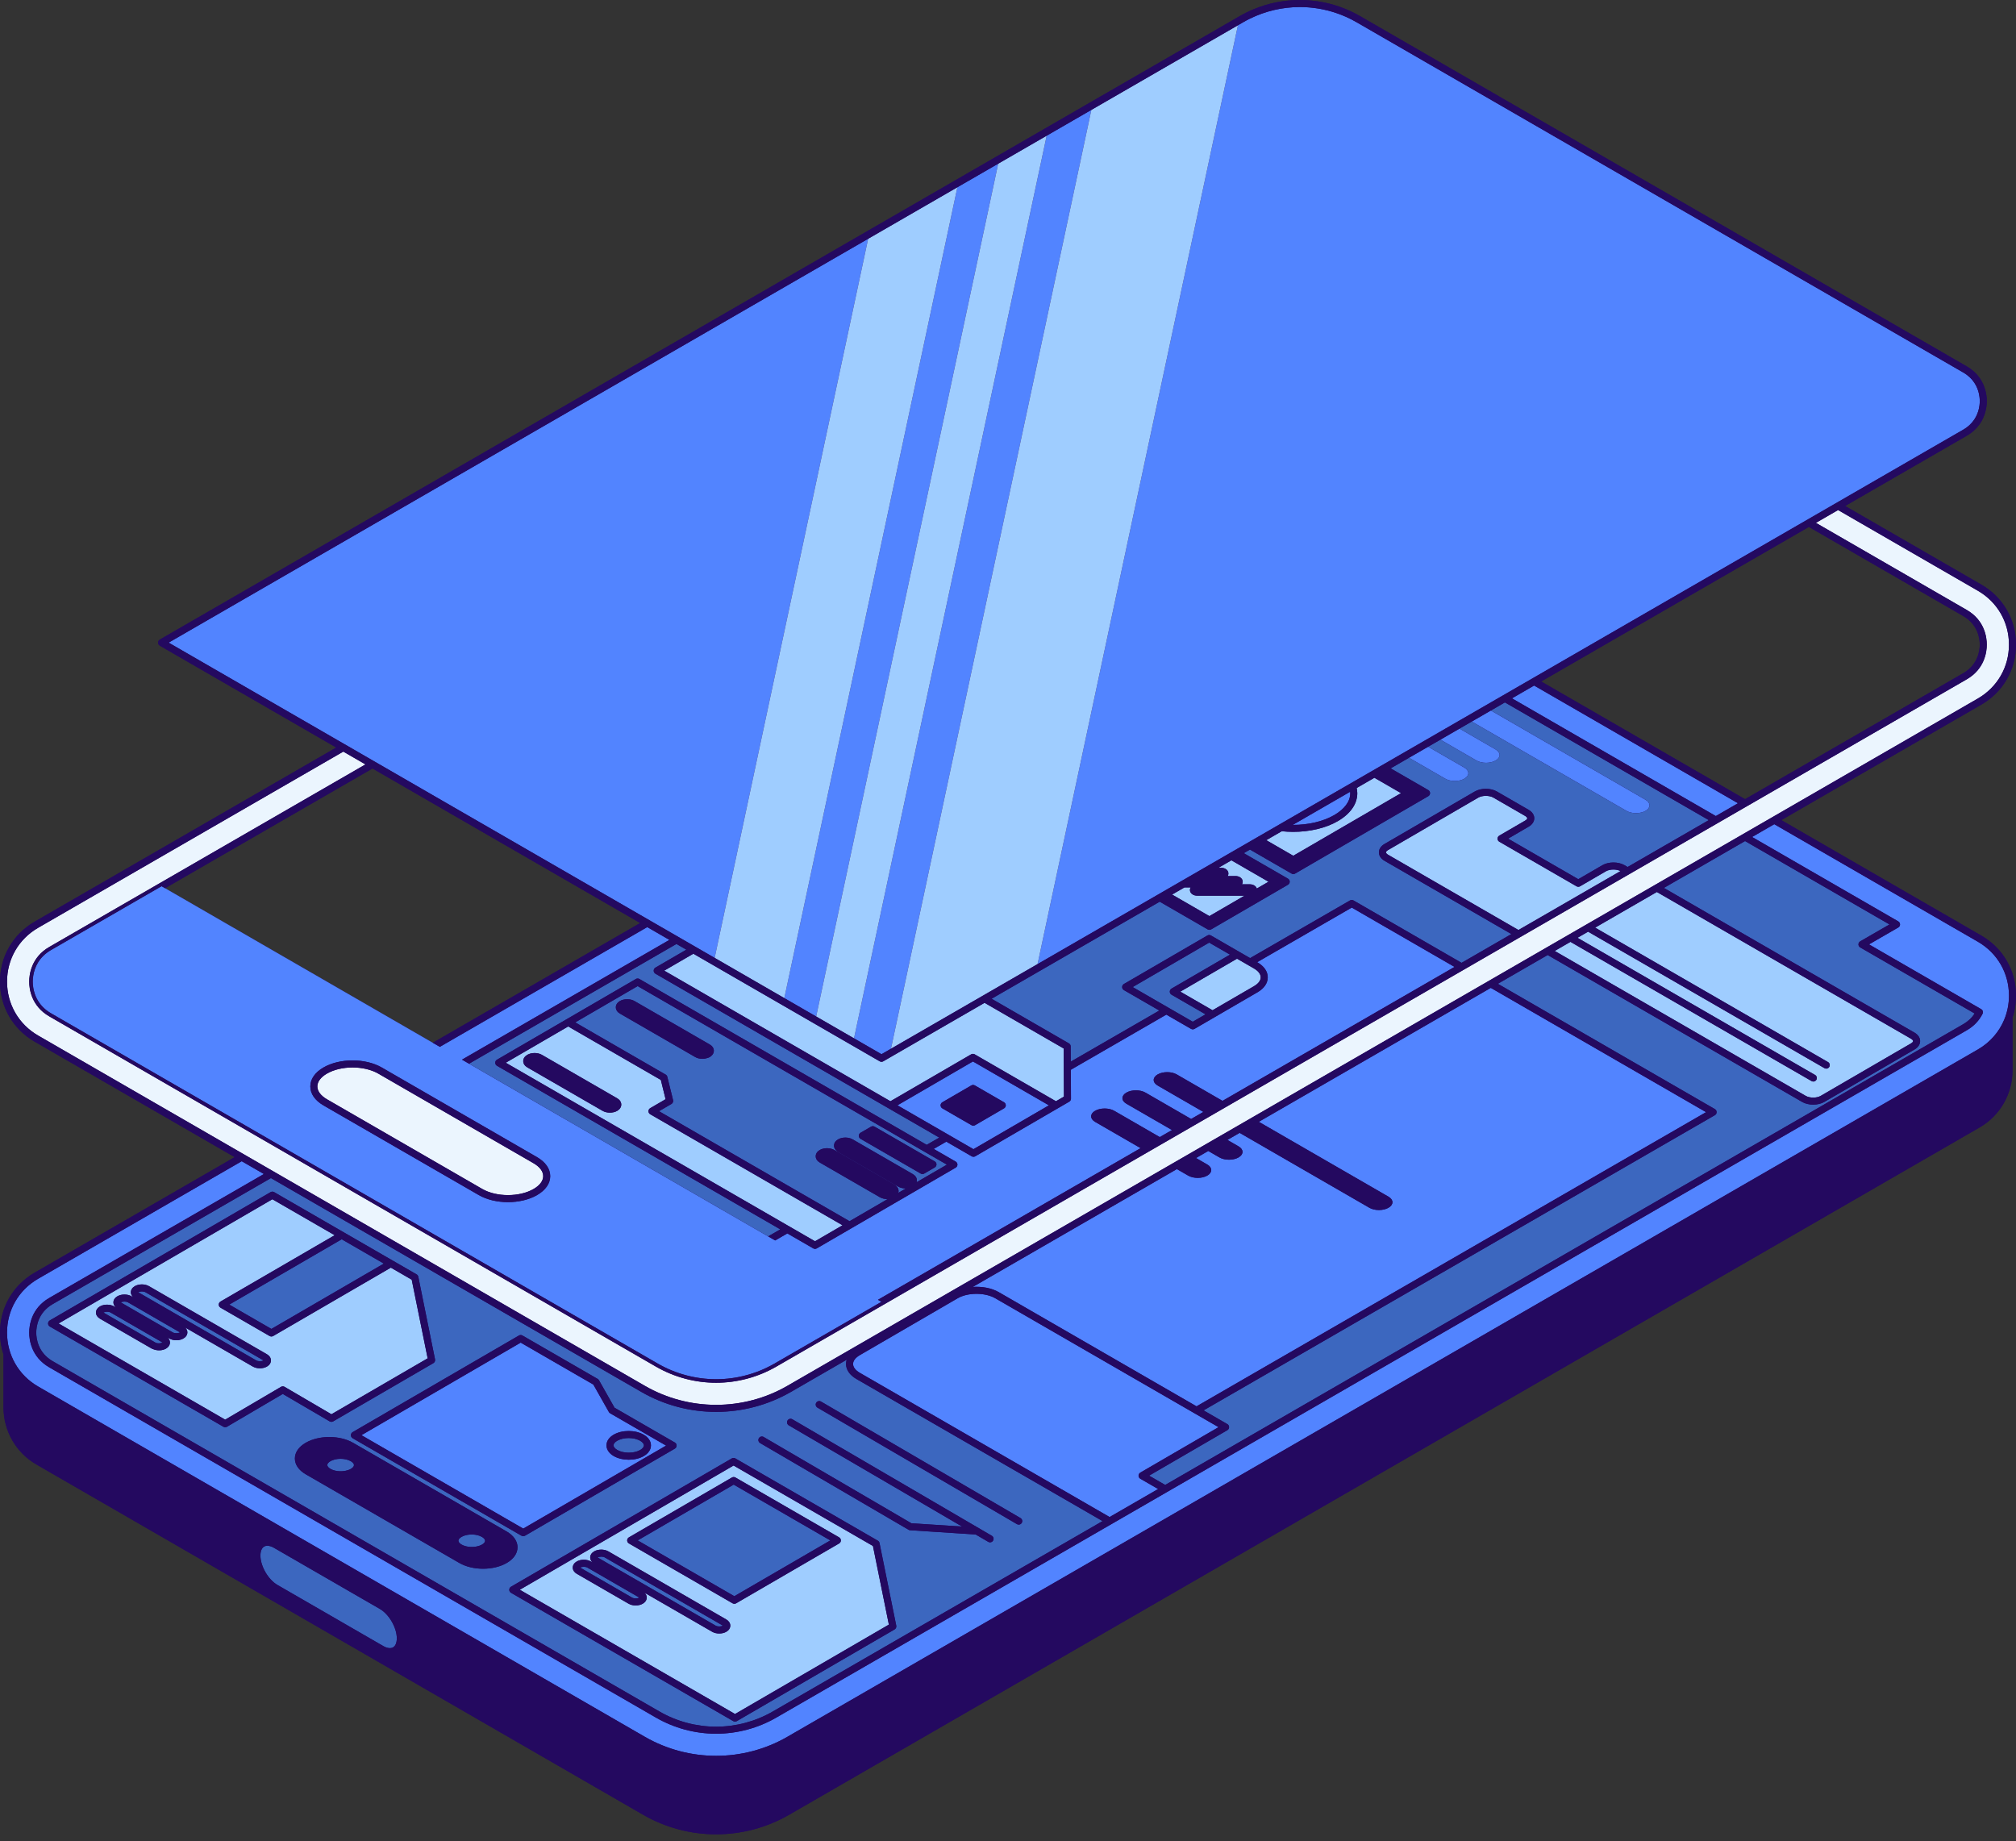 <?xml version="1.0" encoding="UTF-8"?>
<!DOCTYPE svg PUBLIC '-//W3C//DTD SVG 1.0//EN'
          'http://www.w3.org/TR/2001/REC-SVG-20010904/DTD/svg10.dtd'>
<svg height="456.6" preserveAspectRatio="xMidYMid meet" version="1.0" viewBox="0.0 0.0 500.0 456.6" width="500.0" xmlns="http://www.w3.org/2000/svg" xmlns:xlink="http://www.w3.org/1999/xlink" zoomAndPan="magnify"
><rect x="0.0" y="0.0" width="500.0" height="456.6" fill="#333333" stroke="none"/><g id="change1_1"
  ><path d="M491.414,232.053l-49.623-28.649l49.623-28.65c5.376-3.107,8.586-8.667,8.586-14.873 c0.002-6.209-3.208-11.77-8.586-14.877l-33.796-19.511l30.172-17.42c2.801-1.617,4.04-3.898,4.576-5.802 c0.321-1.142,0.389-2.149,0.389-2.795c0-0.646-0.068-1.654-0.389-2.797c-0.536-1.905-1.775-4.187-4.576-5.804L337.318,4 c-1.133-0.654-2.306-1.231-3.509-1.729C330.199,0.778,326.314,0,322.391,0h0h0c-3.923,0-7.808,0.778-11.418,2.271 c-1.203,0.498-2.376,1.075-3.509,1.729L39.64,158.63c-0.27,0.156-0.436,0.444-0.436,0.755c0,0.311,0.166,0.599,0.436,0.755 l43.759,25.264l-74.81,43.191C3.211,231.699,0,237.259,0,243.469c0,6.209,3.21,11.77,8.589,14.876l49.622,28.649L8.589,315.643 C3.211,318.747,0,324.307,0,330.517c0,1.896,0.303,3.73,0.872,5.454v13.121c0,5.825,3.108,11.207,8.153,14.121l150.469,86.873 c11.209,6.472,25.02,6.472,36.232,0l295.252-170.464c5.043-2.911,8.15-8.293,8.15-14.118v-13.121 c0.336-1.018,0.582-2.075,0.724-3.16c0.098-0.752,0.148-1.518,0.148-2.293c0,0,0,0,0,0c0-0.049-0.004-0.097-0.005-0.145 C499.947,240.633,496.75,235.134,491.414,232.053z M486.918,152.79c3.695,2.133,4.094,5.669,4.094,7.09 c0,1.42-0.399,4.954-4.094,7.087L432.8,198.213l-16.622-9.597l-33.946-19.599l66.397-38.334L486.918,152.79z M107.344,258.627 l-66.397-38.334l51.441-29.7l66.397,38.334L107.344,258.627z" fill="#240960"
  /></g
  ><g id="change2_1"
  ><path d="M9.461,230.106l75.682-43.695l5.501,3.176l-78.434,45.284c-4.479,2.587-4.963,6.874-4.963,8.598 c0,1.723,0.484,6.012,4.963,8.6l150.472,86.873c4.534,2.618,9.696,4.002,14.927,4.002c5.233,0,10.395-1.384,14.93-4.002 L487.79,168.478c4.482-2.588,4.966-6.875,4.966-8.598c0-1.724-0.484-6.013-4.966-8.6l-37.418-21.604l5.502-3.177l34.668,20.015 c4.832,2.791,7.716,7.788,7.714,13.366c0,5.576-2.884,10.572-7.714,13.363L195.29,343.707c-10.907,6.296-24.456,6.295-35.36,0 L9.461,256.835c-4.832-2.791-7.717-7.788-7.717-13.366C1.744,237.89,4.629,232.894,9.461,230.106z M78.709,269.453 c0.001,1.171,0.857,2.309,2.409,3.205l38.485,22.221c3.526,2.038,9.247,2.038,12.753,0.001c1.527-0.888,2.367-2.016,2.366-3.177 c-0.001-1.172-0.856-2.311-2.408-3.208l-38.487-22.218c-1.764-1.019-4.077-1.528-6.385-1.528c-2.308,0-4.613,0.509-6.364,1.527 C79.548,267.164,78.707,268.292,78.709,269.453z" fill="#EBF5FE"
  /></g
  ><g id="change3_1"
  ><path d="M282.895,284.761l-11.28-6.512c-1.316-0.76-1.323-1.991-0.016-2.751c1.308-0.76,3.433-0.76,4.749,0 l11.295,6.522l3.033-1.751l-11.305-6.527c-1.316-0.76-1.317-1.994-0.016-2.751c1.308-0.76,3.432-0.76,4.748,0l11.321,6.536 l3.034-1.751l-11.331-6.542c-1.316-0.76-1.317-1.994-0.016-2.751c1.308-0.76,3.432-0.76,4.749,0l11.346,6.551l57.543-33.222 l-25.493-14.719l-23.462,13.546l0.068,0.039c1.649,0.952,2.557,2.27,2.559,3.714c0.002,1.437-0.896,2.751-2.528,3.699l-10.725,6.232 l-4.905,2.85c-0.135,0.079-0.287,0.118-0.438,0.118c-0.15,0-0.301-0.039-0.436-0.117l-6.119-3.533l-23.691,13.678l0.038,7.156 c0.002,0.312-0.164,0.602-0.434,0.759l-2.852,1.657l-20.459,11.89c-0.001,0-0.002,0.001-0.003,0.001 c-0.051,0.029-0.107,0.049-0.163,0.068c-0.017,0.005-0.032,0.015-0.049,0.02c-0.054,0.014-0.11,0.018-0.167,0.022 c-0.019,0.001-0.037,0.007-0.056,0.007c0,0,0,0,0,0s0,0,0,0c-0.074,0-0.149-0.01-0.223-0.029s-0.145-0.049-0.212-0.088l-6.297-3.636 l-3.123,1.803l5.441,3.141c0.27,0.156,0.435,0.443,0.436,0.754c0,0.311-0.165,0.599-0.434,0.755l-25.883,15.042l-8.565,4.977 c-0.135,0.079-0.287,0.118-0.438,0.118c-0.15,0-0.301-0.039-0.436-0.117l-6.426-3.71l-3.017,1.742l-1.744-1.007l-74.182-42.828 l-1.744-1.007l51.441-29.7l-5.501-3.176l-51.441,29.699l-1.744-1.007l-66.397-38.334l-0.871-0.503l-27.43,15.836 c-3.064,1.769-4.079,4.412-4.394,6.286c-0.105,0.625-0.133,1.164-0.133,1.557s0.027,0.932,0.133,1.557 c0.079,0.469,0.201,0.985,0.389,1.524c0.125,0.359,0.278,0.729,0.467,1.1c0.661,1.301,1.751,2.631,3.538,3.664l150.472,86.873 c4.401,2.541,9.412,3.885,14.491,3.885c1.27,0,2.536-0.084,3.79-0.25c0.626-0.083,1.25-0.186,1.869-0.309 c3.096-0.617,6.085-1.738,8.835-3.326l26.522-15.312l-0.872-0.503L282.895,284.761z M80.2,264.768 c4.052-2.357,10.421-2.357,14.498-0.001l38.487,22.218c2.113,1.22,3.278,2.895,3.28,4.715c0.002,1.81-1.146,3.474-3.234,4.687 c-2.028,1.178-4.634,1.767-7.243,1.767c-2.609,0-5.22-0.589-7.257-1.766l-38.485-22.221c-2.113-1.22-3.278-2.894-3.281-4.713 C76.963,267.646,78.111,265.982,80.2,264.768z M241.257,319.182l50.629-29.231l2.796,1.614c1.316,0.76,3.44,0.76,4.748,0 c1.308-0.76,1.301-1.99-0.015-2.75l-2.78-1.605l3.033-1.751l2.77,1.599c1.317,0.76,3.447,0.757,4.749,0 c1.308-0.76,1.301-1.99-0.016-2.75l-2.755-1.59l3.034-1.751l32.174,18.575c1.316,0.76,3.446,0.757,4.748,0 c1.308-0.76,1.301-1.99-0.015-2.75l-32.158-18.566l57.543-33.222l53.392,30.827l-126.375,72.963l-49.044-28.316 C245.918,319.44,243.542,319.022,241.257,319.182z M129.773,379.12l35.428-20.589l-13.867-8.006 c-0.135-0.078-0.246-0.19-0.323-0.326l-3.851-6.806l-18.018-10.403l-39.504,22.957L129.773,379.12z M152.205,355.821 c2.078-1.207,5.343-1.208,7.432-0.001c1.164,0.672,1.806,1.617,1.807,2.663c0.001,1.039-0.631,1.979-1.78,2.647 c-1.041,0.604-2.378,0.906-3.717,0.906c-1.338,0-2.677-0.302-3.723-0.905c-1.162-0.671-1.802-1.615-1.804-2.66 C150.419,357.431,151.053,356.49,152.205,355.821z M287.238,369.302l-12.038,6.95l-61.933-35.757 c-1.09-0.63-1.691-1.413-1.692-2.207c-0.001-0.786,0.589-1.562,1.661-2.186l24.288-14.115c1.26-0.732,2.956-1.098,4.655-1.098 c1.698,0,3.397,0.366,4.663,1.097l55.381,31.974l-19.409,11.279c-0.269,0.156-0.435,0.444-0.434,0.755 c0,0.311,0.166,0.598,0.436,0.754L287.238,369.302z M241.303,263.256l-18.721,10.879l18.852,10.884l18.721-10.879L241.303,263.256z M249.452,274.137c0,0.311-0.165,0.599-0.434,0.755l-7.188,4.177c-0.135,0.079-0.287,0.118-0.438,0.118 c-0.15,0-0.301-0.039-0.436-0.117l-7.235-4.177c-0.27-0.156-0.435-0.443-0.436-0.754c0-0.311,0.165-0.599,0.434-0.755l7.188-4.177 c0.27-0.157,0.603-0.158,0.874-0.001l7.235,4.177C249.286,273.539,249.452,273.826,249.452,274.137z M320.614,204.592l14.239-8.221 c0.01,0.121,0.032,0.242,0.033,0.364c0.003,2.004-1.401,3.924-3.952,5.407C328.096,203.791,324.354,204.606,320.614,204.592z M317.258,218.686l-0.034,0.019c0-0.008,0-0.016,0-0.023c0-0.005,0-0.01,0-0.015L317.258,218.686z M1.744,330.517 c0-5.579,2.885-10.575,7.717-13.363l50.494-29.153l5.501,3.176l-53.247,30.742c-4.479,2.586-4.963,6.874-4.963,8.598 s0.484,6.012,4.963,8.6l150.472,86.873c4.535,2.618,9.697,4.002,14.927,4.002c5.232,0,10.394-1.384,14.93-4.002L487.79,255.526 c1.747-1.007,3.065-2.385,3.917-4.096c0.205-0.413,0.055-0.913-0.344-1.144l-27.823-16.061l7.264-4.193 c0.27-0.156,0.436-0.444,0.436-0.755c0-0.311-0.166-0.599-0.436-0.755l-36.259-20.934l5.502-3.176l50.495,29.152 c4.832,2.791,7.716,7.787,7.714,13.365c0,2.091-0.406,4.101-1.167,5.943c-1.269,3.07-3.528,5.676-6.547,7.42L195.29,430.755 c-10.907,6.295-24.456,6.296-35.36,0L9.461,343.882C4.629,341.092,1.744,336.096,1.744,330.517z M425.554,202.396L374.986,173.2 l5.501-3.176l50.569,29.195L425.554,202.396z M403.385,201.106l-38.366-22.151l4.748-2.741l38.35,22.141 c1.317,0.76,1.324,1.991,0.016,2.751C406.831,201.862,404.701,201.866,403.385,201.106z M358.443,193.13l-8.988-5.189l4.749-2.742 l8.973,5.18c1.316,0.76,1.323,1.991,0.015,2.751C361.884,193.89,359.76,193.89,358.443,193.13z M366.2,188.623l-8.963-5.175 l4.748-2.742l8.947,5.166c1.317,0.76,1.323,1.99,0.016,2.75C369.646,189.379,367.516,189.383,366.2,188.623z M237.451,46.436 l10.115-5.84l-45.143,211.512l-7.895-4.558L237.451,46.436z M41.819,159.385L215.313,59.217l-38.068,178.355L41.819,159.385z M307.029,6.264l1.306-0.754c0.534-0.308,1.077-0.598,1.628-0.869c3.858-1.9,8.118-2.897,12.428-2.897 c3.079,0,6.132,0.509,9.031,1.492c1.74,0.59,3.424,1.35,5.025,2.275l150.471,86.875c2.54,1.466,3.522,3.596,3.888,5.245 c0.067,0.3,0.113,0.584,0.144,0.845c0.047,0.392,0.061,0.733,0.061,0.999c0,0.266-0.014,0.607-0.061,0.999 c-0.031,0.261-0.077,0.545-0.144,0.845c-0.366,1.649-1.348,3.777-3.888,5.244l-229.584,132.55L307.029,6.264z M259.593,33.652 l11.079-6.397l-49.698,232.851l-2.35,1.357l-6.813-3.934L259.593,33.652z" fill="#5284FF"
  /></g
  ><g id="change4_1"
  ><path d="M82.199,350.762l23.867-13.871l-3.952-19.504l-5.177-2.99l-29.185,16.96 c-0.104,0.061-0.218,0.09-0.334,0.105c-0.035,0.004-0.069,0.014-0.103,0.014c0,0,0,0-0.001,0c-0.033,0-0.064-0.009-0.097-0.013 c-0.117-0.013-0.234-0.043-0.339-0.104l-12.191-7.038c-0.27-0.156-0.435-0.443-0.436-0.754c0-0.311,0.165-0.599,0.434-0.755 l28.32-16.458l-15.453-8.922l-53.022,30.813l41.317,23.854l13.847-8.139c0.272-0.16,0.611-0.16,0.882-0.001L82.199,350.762z M66.22,338.926c-0.501,0.291-1.13,0.437-1.76,0.437c-0.629,0-1.258-0.145-1.761-0.435l-16.804-9.702 c0.001,0.001,0.002,0.002,0.003,0.003c0.01,0.009,0.017,0.019,0.026,0.029c0.099,0.094,0.183,0.195,0.256,0.3 c0.025,0.035,0.045,0.072,0.066,0.108c0.051,0.088,0.093,0.178,0.127,0.271c0.014,0.038,0.029,0.075,0.04,0.114 c0.036,0.13,0.06,0.262,0.06,0.399c0.001,0.604-0.355,1.158-0.978,1.519c-1,0.583-2.515,0.583-3.521,0.001l-0.401-0.231 c0.001,0.001,0.002,0.003,0.004,0.004c0.006,0.005,0.009,0.011,0.015,0.016c0.103,0.097,0.19,0.202,0.265,0.312 c0.024,0.035,0.044,0.071,0.065,0.107c0.052,0.088,0.094,0.178,0.128,0.272c0.014,0.037,0.029,0.074,0.039,0.113 c0.036,0.13,0.06,0.263,0.06,0.4c0.001,0.604-0.356,1.158-0.978,1.519c-0.906,0.527-2.214,0.552-3.204,0.125 c-0.104-0.045-0.221-0.069-0.317-0.124l-12.856-7.423c-0.628-0.362-0.988-0.917-0.989-1.523c-0.001-0.604,0.356-1.158,0.978-1.519 c1-0.581,2.514-0.582,3.52-0.001l0.401,0.231c-0.001-0.001-0.001-0.002-0.002-0.003c-0.007-0.007-0.012-0.014-0.019-0.021 c-0.101-0.096-0.186-0.199-0.261-0.307c-0.025-0.036-0.045-0.073-0.066-0.109c-0.051-0.087-0.093-0.176-0.126-0.269 c-0.014-0.038-0.029-0.076-0.04-0.115c-0.036-0.13-0.06-0.262-0.06-0.399c0-0.604,0.355-1.158,0.977-1.519 c1.002-0.581,2.516-0.581,3.521-0.001l0.401,0.231c-0.001-0.001-0.002-0.002-0.003-0.003c-0.007-0.006-0.011-0.013-0.018-0.019 c-0.102-0.096-0.188-0.2-0.263-0.309c-0.024-0.035-0.044-0.071-0.065-0.108c-0.051-0.087-0.093-0.177-0.127-0.27 c-0.014-0.038-0.029-0.076-0.04-0.115c-0.036-0.13-0.06-0.262-0.06-0.398c-0.001-0.604,0.355-1.158,0.977-1.52 c1.002-0.582,2.516-0.581,3.521-0.001l29.259,16.893c0.627,0.362,0.988,0.917,0.989,1.522 C67.198,338.01,66.842,338.564,66.22,338.926z M216.502,383.429l-34.563-19.955l-53.023,30.814l53.382,30.819l38.156-22.173 L216.502,383.429z M180.147,404.702c-0.501,0.291-1.13,0.437-1.76,0.437c-0.629,0-1.258-0.145-1.761-0.435l-16.804-9.702 c0.371,0.338,0.577,0.767,0.577,1.224c0.001,0.603-0.356,1.157-0.979,1.519c-1,0.582-2.513,0.582-3.52,0.001l-12.856-7.423 c-0.627-0.362-0.987-0.917-0.988-1.523c0-0.604,0.355-1.158,0.977-1.519c1.001-0.581,2.514-0.582,3.521-0.001l0.401,0.232 c-0.37-0.338-0.575-0.766-0.576-1.223c0-0.604,0.355-1.158,0.977-1.52c1.001-0.581,2.515-0.581,3.521-0.001l29.259,16.893 c0.628,0.362,0.988,0.918,0.989,1.523C181.126,403.787,180.77,404.341,180.147,404.702z M208.116,382.802l-25.546,14.845 c-0.135,0.079-0.287,0.118-0.438,0.118c-0.15,0-0.301-0.039-0.436-0.117l-25.713-14.846c-0.27-0.156-0.435-0.443-0.436-0.754 c0-0.311,0.165-0.599,0.434-0.755l25.546-14.845c0.27-0.157,0.603-0.158,0.874-0.001l25.713,14.846 c0.27,0.156,0.435,0.443,0.436,0.754C208.55,382.359,208.385,382.646,208.116,382.802z M385.591,235.851l3.906-2.255l59.8,34.526 c0.137,0.079,0.287,0.117,0.435,0.117c0.302,0,0.595-0.156,0.756-0.436c0.241-0.417,0.098-0.95-0.319-1.191l-58.928-34.022 l2.631-1.519l58.628,33.849c0.137,0.079,0.287,0.117,0.435,0.117c0.302,0,0.595-0.156,0.756-0.436 c0.241-0.417,0.098-0.95-0.319-1.191l-57.756-33.345l15.308-8.838l63.03,36.39c0.319,0.184,0.525,0.414,0.526,0.586 c0,0.134-0.135,0.355-0.513,0.575l-22.394,13.014c-0.992,0.575-2.737,0.576-3.735-0.001L385.591,235.851z M401.922,216.04 L376.6,230.66l-32.334-18.668c-0.319-0.184-0.525-0.414-0.525-0.585c0-0.134,0.134-0.355,0.513-0.575l22.394-13.014 c0.495-0.288,1.178-0.432,1.863-0.432c0.686,0,1.372,0.145,1.872,0.433l7.87,4.543c0.318,0.184,0.525,0.413,0.525,0.584 c0,0.134-0.134,0.355-0.513,0.576l-6.413,3.727c-0.269,0.156-0.435,0.444-0.434,0.755c0,0.311,0.166,0.598,0.436,0.754l19.157,11.06 c0.271,0.156,0.604,0.156,0.874-0.001l6.413-3.727C399.254,215.533,400.911,215.52,401.922,216.04z M311.018,244.583l-10.288,5.978 l-7.995-4.616l14.068-8.175l4.188,2.418c1.087,0.628,1.686,1.411,1.687,2.206C312.68,243.182,312.09,243.96,311.018,244.583z M218.188,263.224c0.135,0.078,0.286,0.117,0.436,0.117c0.151,0,0.301-0.039,0.436-0.117l25.128-14.508l19.621,11.328l0.064,11.936 l-1.979,1.15l-20.156-11.637c-0.27-0.156-0.604-0.156-0.874,0.001l-20.023,11.636l-56.105-32.392l7.229-4.201L218.188,263.224z M161.265,276.353c-0.27-0.156-0.435-0.443-0.436-0.754c0-0.311,0.165-0.599,0.434-0.755l3.816-2.218l-1.18-4.785l-22.974-13.264 l-15.486,8.999l76.698,44.282l6.827-3.967L161.265,276.353z M129.771,263.173c-0.001-0.616,0.365-1.182,1.003-1.553 c1.032-0.599,2.592-0.599,3.628-0.001l18.669,10.778c0.643,0.371,1.012,0.939,1.013,1.558c0.001,0.615-0.362,1.179-0.997,1.549 c-0.517,0.301-1.167,0.451-1.818,0.451c-0.65,0-1.3-0.15-1.819-0.45l-18.668-10.778C130.141,264.356,129.772,263.79,129.771,263.173 z M314.056,208.379l3.839-2.217c0.931,0.097,1.873,0.151,2.815,0.151c4.025,0,8.046-0.888,11.1-2.663 c3.113-1.809,4.824-4.265,4.821-6.917c0-0.439-0.065-0.87-0.158-1.296l4.395-2.538l6.61,3.816l-26.724,15.531L314.056,208.379z M290.693,221.867l3.07-1.773h1.539c-0.12,0.196-0.183,0.417-0.181,0.643c0.003,0.46,0.262,0.872,0.712,1.131 c0.308,0.177,0.696,0.274,1.093,0.274h11.74l-8.719,5.067L290.693,221.867z M302.196,215.226l3.212-1.854l9.206,5.315l-2.907,1.689 c-0.098-0.315-0.325-0.589-0.656-0.781c-0.307-0.176-0.694-0.273-1.09-0.273c-0.002,0-0.003,0-0.005,0h-1.923 c0.12-0.196,0.183-0.415,0.181-0.637c0-0.461-0.258-0.875-0.71-1.137c-0.307-0.177-0.696-0.274-1.095-0.274h-1.922 c0.119-0.196,0.182-0.415,0.181-0.639c-0.001-0.46-0.26-0.873-0.711-1.135c-0.307-0.176-0.695-0.273-1.094-0.273H302.196z M215.313,59.217l22.138-12.781L194.527,247.55l-17.282-9.978L215.313,59.217z M270.672,27.255l36.358-20.991l-49.695,232.849 l-0.681,0.393l-35.679,20.6L270.672,27.255z M247.565,40.596l12.028-6.944l-47.782,223.877l-9.389-5.42L247.565,40.596z" fill="#9FCDFF"
  /></g
  ><g id="change5_1"
  ><path d="M150.005,386.278l29.259,16.893c0.008,0.005,0.016,0.009,0.023,0.014c-0.005,0.003-0.011,0.007-0.017,0.01 c-0.067,0.039-0.156,0.06-0.238,0.087c-0.057,0.019-0.103,0.047-0.165,0.061c-0.049,0.011-0.104,0.009-0.155,0.016 c-0.108,0.015-0.214,0.033-0.326,0.033c-0.145,0-0.289-0.018-0.426-0.044c-0.018-0.003-0.038-0.002-0.055-0.006 c-0.152-0.033-0.292-0.083-0.407-0.149l-14.63-8.447l-14.629-8.447c-0.008-0.005-0.016-0.009-0.023-0.014 c0.005-0.003,0.011-0.007,0.017-0.01C148.693,386.009,149.538,386.008,150.005,386.278z M156.772,396.236 c0.457,0.264,1.319,0.265,1.773,0.001c0.006-0.003,0.012-0.007,0.017-0.01c-0.007-0.005-0.015-0.009-0.023-0.014l-12.857-7.423 c-0.467-0.269-1.311-0.27-1.772-0.001c-0.006,0.003-0.012,0.007-0.017,0.01c0.007,0.005,0.015,0.009,0.023,0.014L156.772,396.236z M27.431,325.527c-0.312-0.18-0.789-0.229-1.211-0.169c-0.129,0.018-0.243,0.05-0.355,0.09c-0.07,0.025-0.148,0.043-0.207,0.077 c-0.006,0.003-0.012,0.007-0.017,0.01c0.007,0.004,0.015,0.009,0.023,0.014l12.857,7.423c0.117,0.067,0.257,0.118,0.408,0.151 c0.363,0.081,0.781,0.053,1.116-0.058c0.086-0.028,0.177-0.051,0.248-0.092c0.006-0.003,0.012-0.007,0.017-0.01 c-0.007-0.004-0.015-0.009-0.023-0.014L27.431,325.527z M87.738,363.119c-0.108-0.248-0.369-0.505-0.744-0.721 c-0.343-0.198-0.744-0.346-1.174-0.445c-0.207-0.047-0.42-0.082-0.637-0.107c-0.009-0.001-0.017-0.003-0.026-0.004 c-0.443-0.049-0.9-0.048-1.343-0.002c-0.009,0.001-0.018,0-0.027,0.001c-0.163,0.018-0.319,0.049-0.477,0.08 c-0.061,0.012-0.126,0.018-0.186,0.031c-0.057,0.013-0.109,0.034-0.164,0.049c-0.364,0.097-0.709,0.224-1.004,0.395 c-0.497,0.289-0.781,0.635-0.781,0.951c0,0.079,0.019,0.161,0.055,0.243c0.108,0.248,0.369,0.505,0.744,0.721 c0.999,0.576,2.494,0.728,3.759,0.464c0.47-0.098,0.911-0.249,1.279-0.463c0.373-0.217,0.626-0.466,0.729-0.71 c0.035-0.081,0.052-0.163,0.052-0.241S87.773,363.201,87.738,363.119z M120.256,381.894c-0.108-0.248-0.369-0.505-0.744-0.721 c-0.171-0.099-0.357-0.185-0.554-0.26c-1.378-0.518-3.294-0.433-4.484,0.259c-0.497,0.289-0.781,0.635-0.781,0.951 c0,0.079,0.019,0.161,0.055,0.243c0.108,0.248,0.369,0.505,0.744,0.721c0.985,0.568,2.45,0.722,3.703,0.474 c0.491-0.097,0.952-0.25,1.335-0.473c0.373-0.217,0.626-0.466,0.729-0.71c0.035-0.081,0.052-0.163,0.052-0.241 S120.292,381.976,120.256,381.894z M29.965,323.023c0.007,0.005,0.015,0.009,0.023,0.014l12.857,7.423 c0.229,0.132,0.558,0.198,0.888,0.199c0.164,0,0.329-0.016,0.481-0.049c0.152-0.033,0.29-0.082,0.404-0.148 c0.006-0.003,0.012-0.007,0.017-0.01c-0.007-0.005-0.015-0.009-0.023-0.014l-12.856-7.423c-0.466-0.27-1.311-0.27-1.773-0.001 C29.976,323.016,29.97,323.019,29.965,323.023z M181.966,368.211l-23.808,13.835l23.972,13.84l23.808-13.835L181.966,368.211z M56.863,323.563l10.45,6.033l27.884-16.204l-10.45-6.033L56.863,323.563z M65.36,337.408c-0.007-0.004-0.015-0.009-0.023-0.014 l-29.259-16.893c-0.467-0.27-1.312-0.27-1.773-0.001c-0.005,0.003-0.011,0.007-0.017,0.01c0.007,0.004,0.015,0.009,0.023,0.014 l29.259,16.893c0.457,0.264,1.319,0.265,1.772,0.001C65.349,337.415,65.355,337.412,65.36,337.408z M373.242,174.207l-3.475,2.006 l38.35,22.141c1.317,0.76,1.324,1.991,0.016,2.751c-1.302,0.757-3.432,0.76-4.749,0l-38.366-22.151l-3.034,1.751l8.947,5.166 c1.317,0.76,1.323,1.99,0.016,2.75c-1.302,0.757-3.432,0.76-4.748,0l-8.963-5.175l-3.033,1.751l8.973,5.18 c1.316,0.76,1.323,1.991,0.015,2.751c-1.308,0.76-3.432,0.76-4.749,0l-8.988-5.189l-4.549,2.626l9.336,5.39 c0.27,0.156,0.435,0.443,0.436,0.754c0,0.311-0.165,0.599-0.434,0.755l-33.037,19.199c-0.135,0.079-0.287,0.118-0.438,0.118 c-0.15,0-0.301-0.039-0.436-0.117l-10.316-5.956l-1.542,0.89l10.96,6.327c0.27,0.156,0.435,0.443,0.436,0.754 c0,0.311-0.165,0.599-0.434,0.755l-19.042,11.066c-0.135,0.079-0.287,0.118-0.438,0.118c-0.15,0-0.301-0.039-0.436-0.117 l-11.894-6.867l-41.694,24.072l19.182,11.075c0.268,0.155,0.434,0.44,0.436,0.75l0.02,3.777l21.958-12.678l-8.781-5.07 c-0.27-0.156-0.435-0.443-0.436-0.754c0-0.311,0.165-0.599,0.434-0.755l20.71-12.036c0.27-0.157,0.603-0.158,0.874-0.001 l6.907,3.988l2.814,1.625l24.77-14.301c0.27-0.156,0.602-0.156,0.872,0l26.801,15.474l12.362-7.137l-31.462-18.165 c-0.887-0.512-1.396-1.275-1.397-2.094c-0.001-0.815,0.502-1.575,1.381-2.085l22.394-13.014c1.532-0.892,3.941-0.891,5.483-0.001 l7.87,4.543c0.887,0.512,1.396,1.275,1.396,2.092c0.001,0.815-0.502,1.575-1.381,2.085L374.028,208l17.416,10.055l5.976-3.473 c1.533-0.891,3.941-0.892,5.481-0.002l0.775,0.447l20.134-11.625L373.242,174.207z M461.36,233.469l7.264-4.193l-35.823-20.682 l-20.134,11.624l62.158,35.887c0.887,0.512,1.396,1.275,1.398,2.094c0.001,0.815-0.502,1.575-1.38,2.085l-22.394,13.014 c-0.767,0.446-1.753,0.668-2.739,0.668c-0.986,0-1.973-0.222-2.743-0.667l-63.119-36.442l-12.362,7.137l53.828,31.078 c0.27,0.156,0.436,0.444,0.436,0.755c0,0.311-0.166,0.599-0.436,0.755l-126.811,73.215l5.896,3.404 c0.27,0.156,0.435,0.443,0.436,0.754c0,0.311-0.165,0.599-0.434,0.755l-19.409,11.279l3.99,2.304l197.936-114.279c0,0,0,0,0,0 c1.191-0.687,2.138-1.576,2.825-2.65L461.36,234.98c-0.27-0.156-0.436-0.444-0.436-0.755 C460.924,233.913,461.091,233.625,461.36,233.469z M152.165,358.469c0,0.39,0.34,0.81,0.932,1.152 c1.547,0.893,4.154,0.894,5.691,0.001c0.58-0.337,0.913-0.752,0.912-1.137c0-0.391-0.342-0.812-0.935-1.155 c-0.332-0.192-0.719-0.334-1.127-0.443c-0.067-0.018-0.129-0.043-0.197-0.059c-0.179-0.041-0.365-0.066-0.551-0.092 c-0.067-0.009-0.131-0.026-0.198-0.033c-0.147-0.016-0.297-0.018-0.446-0.024c-0.11-0.005-0.218-0.018-0.328-0.018 c-0.15,0-0.297,0.015-0.446,0.024c-0.109,0.007-0.219,0.006-0.326,0.018c-0.119,0.013-0.233,0.039-0.35,0.059 c-0.133,0.022-0.268,0.037-0.397,0.067c-0.066,0.015-0.125,0.04-0.189,0.057c-0.41,0.109-0.797,0.252-1.129,0.445 C152.498,357.667,152.164,358.083,152.165,358.469z M190.515,306.645l3.017-1.742l-70.269-40.57 c-0.27-0.156-0.435-0.443-0.436-0.754c0-0.311,0.165-0.599,0.434-0.755l17.224-10.009l17.223-10.009 c0.27-0.157,0.603-0.158,0.874-0.001l71.254,41.138l3.123-1.803l-70.398-40.644c-0.27-0.156-0.435-0.443-0.436-0.754 c0-0.311,0.165-0.599,0.434-0.755l7.665-4.455l-2.451-1.415l-51.441,29.699L190.515,306.645z M210,337.228 c-0.112,0.344-0.17,0.699-0.17,1.062c0.002,1.442,0.913,2.761,2.564,3.715l61.061,35.254l-81.789,47.221 c-4.271,2.465-9.132,3.768-14.058,3.768c-4.925,0-9.785-1.303-14.055-3.768L13.082,337.606c-3.693-2.133-4.091-5.669-4.091-7.089 s0.399-4.956,4.091-7.087L67.2,292.184l91.858,53.034c5.722,3.303,12.135,4.954,18.551,4.954c6.415,0,12.832-1.652,18.553-4.954 L210,337.228z M128.702,331.229L87.46,355.196c-0.269,0.156-0.435,0.444-0.434,0.755c0,0.311,0.166,0.598,0.436,0.754l41.876,24.178 c0.135,0.078,0.286,0.117,0.436,0.117c0.151,0,0.303-0.039,0.438-0.118l37.166-21.599c0.269-0.156,0.435-0.444,0.434-0.755 c0-0.311-0.166-0.598-0.436-0.754l-14.965-8.64l-3.851-6.806c-0.077-0.135-0.188-0.248-0.323-0.326l-18.662-10.774 C129.306,331.072,128.972,331.072,128.702,331.229z M70.136,345.723l11.62,6.8c0.271,0.158,0.607,0.159,0.878,0.001l24.847-14.44 c0.324-0.188,0.491-0.561,0.417-0.927l-4.153-20.502c-0.05-0.245-0.202-0.457-0.418-0.582l-5.955-3.439l-12.191-7.038l-17.194-9.927 c-0.271-0.156-0.604-0.156-0.874,0.001l-54.76,31.823c-0.269,0.156-0.435,0.444-0.434,0.755c0,0.311,0.166,0.598,0.436,0.754 l43.061,24.861c0.135,0.078,0.286,0.117,0.436,0.117c0.153,0,0.306-0.04,0.442-0.12L70.136,345.723z M125.682,387.642 c1.725-1.002,2.674-2.387,2.672-3.898c-0.002-1.521-0.964-2.912-2.709-3.92L87.57,357.841c-3.309-1.911-8.478-1.91-11.766,0.001 c-1.724,1.002-2.672,2.385-2.67,3.896c0.002,1.52,0.965,2.912,2.711,3.92l38.075,21.982c1.655,0.956,3.774,1.433,5.891,1.433 C121.926,389.074,124.039,388.597,125.682,387.642z M222.287,403.2l-4.153-20.503c-0.05-0.245-0.202-0.457-0.418-0.582 l-35.341-20.404c-0.271-0.156-0.604-0.156-0.874,0.001l-54.761,31.824c-0.269,0.156-0.435,0.444-0.434,0.755 c0,0.311,0.166,0.598,0.436,0.754l55.122,31.825c0.135,0.078,0.286,0.117,0.436,0.117c0.151,0,0.303-0.039,0.438-0.118 l39.133-22.741C222.194,403.939,222.361,403.566,222.287,403.2z M245.988,380.899l-49.476-28.898 c-0.416-0.243-0.95-0.103-1.193,0.313c-0.243,0.416-0.103,0.95,0.313,1.193l42.982,25.105l-12.575-0.816l-36.637-21.399 c-0.416-0.243-0.95-0.103-1.193,0.313c-0.243,0.416-0.103,0.95,0.313,1.193l36.815,21.503c0.117,0.069,0.248,0.109,0.383,0.117 l16.259,1.055l3.128,1.827c0.138,0.081,0.29,0.119,0.439,0.119c0.3,0,0.592-0.155,0.754-0.432 C246.544,381.676,246.403,381.142,245.988,380.899z M203.621,347.606c-0.416-0.243-0.95-0.103-1.193,0.313 c-0.243,0.416-0.103,0.95,0.313,1.193l49.477,28.898c0.138,0.081,0.29,0.119,0.439,0.119c0.3,0,0.592-0.155,0.754-0.432 c0.243-0.416,0.103-0.95-0.313-1.193L203.621,347.606z M295.825,253.411l3.167-1.84l-8.433-4.869 c-0.27-0.156-0.435-0.443-0.436-0.754c0-0.311,0.165-0.599,0.434-0.755l14.504-8.429l-5.167-2.982l-18.972,11.025L295.825,253.411z M227.331,293.215c0.047-0.149,0.071-0.304,0.071-0.463c0-0.617-0.369-1.184-1.011-1.555l-14.914-8.611 c-1.038-0.6-2.6-0.601-3.632-0.001c-0.635,0.369-0.999,0.933-0.998,1.549c0.001,0.618,0.37,1.186,1.013,1.558l14.914,8.61 c0.544,0.314,1.221,0.459,1.915,0.448l-1.896,1.102c0.047-0.149,0.071-0.305,0.071-0.464c-0.001-0.463-0.208-0.897-0.582-1.242 c-0.125-0.115-0.268-0.22-0.429-0.312l-14.914-8.61c-1.039-0.6-2.601-0.601-3.632-0.001c-0.635,0.369-0.999,0.934-0.998,1.549 c0.001,0.619,0.371,1.187,1.014,1.558l14.914,8.611c0.545,0.315,1.233,0.454,1.915,0.448l-9.451,5.492l-47.26-27.285l3.08-1.79 c0.335-0.195,0.502-0.587,0.409-0.962l-1.426-5.78c-0.057-0.231-0.205-0.428-0.411-0.546l-22.43-12.949l15.485-8.999l76.698,44.281 L227.331,293.215z M177.045,260.611c-0.001-0.619-0.37-1.187-1.014-1.558l-18.668-10.778c-1.037-0.599-2.596-0.598-3.628,0.001 c-0.636,0.37-1,0.935-0.999,1.55c0.001,0.617,0.369,1.183,1.011,1.554l18.668,10.778c0.52,0.3,1.171,0.451,1.82,0.451h0h0 c0.413,0,0.811-0.083,1.189-0.204c0.216-0.069,0.435-0.136,0.623-0.245c0.121-0.071,0.223-0.154,0.324-0.238 C176.799,261.567,177.046,261.109,177.045,260.611z M228.786,291.18c0.151,0,0.303-0.039,0.438-0.118l2.601-1.511 c0.269-0.156,0.435-0.444,0.434-0.755c0-0.311-0.166-0.598-0.436-0.754l-14.914-8.611c-0.271-0.156-0.604-0.156-0.874,0.001 l-2.601,1.511c-0.269,0.156-0.435,0.444-0.434,0.755c0,0.311,0.166,0.598,0.436,0.754l14.914,8.61 C228.485,291.141,228.636,291.18,228.786,291.18z M68.804,393.09l26.241,15.153c0.955,0.551,1.845,0.671,2.44,0.327 c0.597-0.344,0.926-1.139,0.929-2.239c0,0,0,0,0-0.001c0.009-2.629-1.919-5.967-4.209-7.29l-26.244-15.15 c-0.597-0.345-1.168-0.521-1.657-0.521c-0.293,0-0.558,0.063-0.78,0.191c-0.598,0.344-0.929,1.14-0.932,2.242 C64.585,388.431,66.514,391.769,68.804,393.09z" fill="#3C67BF"
  /></g
  ><g id="change1_2"
  ><path d="M82.635,352.524l24.847-14.44c0.324-0.188,0.491-0.561,0.417-0.927l-4.153-20.502 c-0.05-0.245-0.202-0.457-0.418-0.582l-5.955-3.439l-12.191-7.038l-17.194-9.927c-0.271-0.156-0.604-0.156-0.874,0.001 l-54.76,31.823c-0.269,0.156-0.435,0.444-0.434,0.755c0,0.311,0.166,0.598,0.436,0.754l43.061,24.861 c0.135,0.078,0.286,0.117,0.436,0.117c0.153,0,0.306-0.04,0.442-0.12l13.844-8.137l11.62,6.8 C82.027,352.681,82.364,352.682,82.635,352.524z M69.694,343.961l-13.847,8.139l-41.317-23.854l53.022-30.813l15.453,8.922 l-28.32,16.458c-0.269,0.156-0.435,0.444-0.434,0.755c0,0.311,0.166,0.598,0.436,0.754l12.191,7.038 c0.106,0.061,0.222,0.091,0.339,0.104c0.032,0.004,0.064,0.013,0.097,0.013c0,0,0,0,0.001,0c0.035,0,0.069-0.009,0.103-0.014 c0.116-0.014,0.23-0.044,0.334-0.105l29.185-16.96l5.177,2.99l3.952,19.504l-23.867,13.871l-11.623-6.802 C70.304,343.801,69.966,343.801,69.694,343.961z M67.312,329.596l-10.45-6.033l27.883-16.204l10.45,6.033L67.312,329.596z M87.026,355.951c0,0.311,0.166,0.598,0.436,0.754l41.876,24.178c0.135,0.078,0.286,0.117,0.436,0.117 c0.151,0,0.303-0.039,0.438-0.118l37.166-21.599c0.269-0.156,0.435-0.444,0.434-0.755c0-0.311-0.166-0.598-0.436-0.754l-14.965-8.64 l-3.851-6.806c-0.077-0.135-0.188-0.248-0.323-0.326l-18.662-10.774c-0.271-0.156-0.604-0.156-0.874,0.001L87.46,355.196 C87.191,355.352,87.026,355.64,87.026,355.951z M147.16,343.394l3.851,6.806c0.077,0.135,0.188,0.248,0.323,0.326l13.867,8.006 l-35.428,20.589l-40.135-23.172l39.504-22.957L147.16,343.394z M152.225,361.131c1.046,0.603,2.385,0.905,3.723,0.905 c1.339,0,2.676-0.302,3.717-0.906c1.149-0.668,1.781-1.608,1.78-2.647c-0.001-1.045-0.643-1.991-1.807-2.663 c-2.089-1.207-5.355-1.206-7.432,0.001c-1.152,0.669-1.785,1.611-1.784,2.65C150.422,359.515,151.063,360.46,152.225,361.131z M154.209,356.883c0.064-0.017,0.124-0.042,0.189-0.057c0.129-0.03,0.264-0.045,0.397-0.067c0.117-0.019,0.231-0.046,0.35-0.059 c0.108-0.012,0.218-0.011,0.326-0.018c0.149-0.009,0.296-0.024,0.446-0.024c0.11,0,0.218,0.013,0.328,0.018 c0.149,0.007,0.299,0.008,0.446,0.024c0.067,0.007,0.131,0.024,0.198,0.033c0.186,0.026,0.372,0.051,0.551,0.092 c0.068,0.016,0.13,0.041,0.197,0.059c0.408,0.109,0.795,0.252,1.127,0.443c0.594,0.343,0.935,0.764,0.935,1.155 c0,0.385-0.332,0.8-0.912,1.137c-1.538,0.893-4.144,0.892-5.691-0.001c-0.592-0.342-0.931-0.761-0.932-1.152 c0-0.386,0.333-0.802,0.916-1.141C153.412,357.135,153.799,356.993,154.209,356.883z M128.354,383.743 c-0.002-1.521-0.964-2.912-2.709-3.92L87.57,357.841c-3.309-1.911-8.478-1.91-11.766,0.001c-1.724,1.002-2.672,2.385-2.67,3.896 c0.002,1.52,0.965,2.912,2.711,3.92l38.075,21.982c1.655,0.956,3.774,1.433,5.891,1.433c2.116,0,4.229-0.477,5.872-1.432 C127.408,386.639,128.356,385.255,128.354,383.743z M119.53,383.088c-0.383,0.223-0.844,0.376-1.335,0.473 c-1.253,0.248-2.718,0.094-3.703-0.474c-0.375-0.217-0.636-0.473-0.744-0.721c-0.036-0.082-0.055-0.164-0.055-0.243 c0-0.316,0.284-0.663,0.781-0.951c1.19-0.691,3.106-0.777,4.484-0.259c0.197,0.074,0.383,0.161,0.554,0.26 c0.375,0.217,0.636,0.473,0.744,0.721c0.036,0.082,0.055,0.164,0.055,0.243s-0.018,0.16-0.052,0.241 C120.156,382.622,119.903,382.871,119.53,383.088z M87.011,364.313c-0.368,0.214-0.809,0.365-1.279,0.463 c-1.265,0.263-2.759,0.112-3.759-0.464c-0.375-0.217-0.636-0.473-0.744-0.721c-0.036-0.082-0.055-0.164-0.055-0.243 c0-0.316,0.284-0.663,0.781-0.951c0.295-0.171,0.639-0.298,1.004-0.395c0.056-0.015,0.107-0.036,0.164-0.049 c0.06-0.014,0.125-0.019,0.186-0.031c0.157-0.03,0.314-0.062,0.477-0.08c0.009-0.001,0.018,0,0.027-0.001 c0.443-0.046,0.9-0.047,1.343,0.002c0.009,0.001,0.017,0.003,0.026,0.004c0.217,0.025,0.431,0.06,0.637,0.107 c0.43,0.099,0.832,0.247,1.174,0.445c0.375,0.217,0.636,0.473,0.744,0.721c0.036,0.082,0.055,0.164,0.055,0.243 s-0.018,0.16-0.052,0.241C87.637,363.848,87.384,364.097,87.011,364.313z M218.133,382.697c-0.05-0.245-0.202-0.457-0.418-0.582 l-35.341-20.404c-0.271-0.156-0.604-0.156-0.874,0.001l-54.761,31.824c-0.269,0.156-0.435,0.444-0.434,0.755 c0,0.311,0.166,0.598,0.436,0.754l55.122,31.825c0.135,0.078,0.286,0.117,0.436,0.117c0.151,0,0.303-0.039,0.438-0.118 l39.133-22.741c0.324-0.188,0.491-0.561,0.417-0.927L218.133,382.697z M128.917,394.287l53.023-30.814l34.563,19.955l3.952,19.504 l-38.156,22.173L128.917,394.287z M208.114,381.293l-25.713-14.846c-0.271-0.156-0.604-0.156-0.874,0.001l-25.546,14.845 c-0.269,0.156-0.435,0.444-0.434,0.755c0,0.311,0.166,0.598,0.436,0.754l25.713,14.846c0.135,0.078,0.286,0.117,0.436,0.117 c0.151,0,0.303-0.039,0.438-0.118l25.546-14.845c0.269-0.156,0.435-0.444,0.434-0.755 C208.549,381.736,208.383,381.449,208.114,381.293z M158.158,382.046l23.808-13.835l23.972,13.84l-23.808,13.835L158.158,382.046z M180.136,401.66l-29.259-16.893c-1.006-0.58-2.52-0.58-3.521,0.001c-0.622,0.362-0.978,0.915-0.977,1.52 c0.001,0.457,0.206,0.885,0.576,1.223l-0.401-0.232c-1.007-0.58-2.52-0.58-3.521,0.001c-0.621,0.362-0.977,0.915-0.977,1.519 c0.001,0.606,0.361,1.161,0.988,1.523l12.856,7.423c1.007,0.581,2.52,0.58,3.52-0.001c0.623-0.362,0.979-0.915,0.979-1.519 c0-0.457-0.206-0.886-0.577-1.224l16.804,9.702c0.503,0.29,1.132,0.435,1.761,0.435c0.63,0,1.259-0.146,1.76-0.437 c0.622-0.362,0.979-0.915,0.978-1.519C181.124,402.578,180.764,402.023,180.136,401.66z M143.909,388.789 c0.461-0.268,1.305-0.268,1.772,0.001l12.857,7.423c0.008,0.005,0.016,0.009,0.023,0.014c-0.005,0.003-0.011,0.006-0.017,0.01 c-0.453,0.264-1.315,0.263-1.773-0.001l-12.856-7.423c-0.008-0.005-0.016-0.009-0.023-0.014 C143.898,388.795,143.904,388.792,143.909,388.789z M179.288,403.185c-0.005,0.003-0.011,0.007-0.017,0.01 c-0.067,0.039-0.156,0.06-0.238,0.087c-0.057,0.019-0.103,0.047-0.165,0.061c-0.049,0.011-0.104,0.009-0.155,0.016 c-0.108,0.015-0.214,0.033-0.326,0.033c-0.145,0-0.289-0.018-0.426-0.044c-0.018-0.003-0.038-0.002-0.055-0.006 c-0.152-0.033-0.292-0.083-0.407-0.149l-14.63-8.447l-14.629-8.447c-0.008-0.005-0.016-0.009-0.023-0.014 c0.005-0.003,0.011-0.007,0.017-0.01c0.461-0.268,1.305-0.268,1.772,0.001l29.259,16.893 C179.272,403.175,179.28,403.18,179.288,403.185z M66.209,335.884L36.95,318.991c-1.005-0.58-2.519-0.581-3.521,0.001 c-0.621,0.362-0.978,0.915-0.977,1.52c0,0.136,0.024,0.269,0.06,0.398c0.011,0.039,0.026,0.077,0.04,0.115 c0.034,0.093,0.076,0.183,0.127,0.27c0.021,0.036,0.041,0.072,0.065,0.108c0.075,0.109,0.161,0.213,0.263,0.309 c0.006,0.006,0.011,0.013,0.018,0.019c0.001,0.001,0.002,0.002,0.003,0.003l-0.401-0.231c-1.005-0.58-2.519-0.58-3.521,0.001 c-0.621,0.362-0.977,0.915-0.977,1.519c0,0.137,0.024,0.269,0.06,0.399c0.011,0.039,0.026,0.077,0.04,0.115 c0.033,0.093,0.075,0.182,0.126,0.269c0.021,0.037,0.042,0.074,0.066,0.109c0.074,0.108,0.16,0.211,0.261,0.307 c0.007,0.007,0.012,0.015,0.019,0.021c0.001,0.001,0.001,0.002,0.002,0.003l-0.401-0.231c-1.006-0.581-2.52-0.58-3.52,0.001 c-0.622,0.362-0.979,0.915-0.978,1.519c0.001,0.606,0.361,1.161,0.989,1.523l12.856,7.423c0.096,0.055,0.213,0.079,0.317,0.124 c0.989,0.427,2.298,0.402,3.204-0.125c0.622-0.362,0.979-0.915,0.978-1.519c0-0.137-0.024-0.27-0.06-0.4 c-0.011-0.038-0.026-0.075-0.039-0.113c-0.034-0.094-0.076-0.184-0.128-0.272c-0.021-0.036-0.041-0.072-0.065-0.107 c-0.076-0.11-0.162-0.215-0.265-0.312c-0.006-0.005-0.009-0.011-0.015-0.016c-0.001-0.001-0.002-0.003-0.004-0.004l0.401,0.231 c1.006,0.582,2.52,0.581,3.521-0.001c0.622-0.362,0.979-0.915,0.978-1.519c0-0.137-0.024-0.269-0.06-0.399 c-0.011-0.039-0.026-0.076-0.04-0.114c-0.034-0.093-0.076-0.183-0.127-0.271c-0.021-0.036-0.041-0.073-0.066-0.108 c-0.073-0.106-0.157-0.207-0.256-0.3c-0.009-0.009-0.016-0.019-0.026-0.029c-0.001-0.001-0.002-0.002-0.003-0.003l16.804,9.702 c0.503,0.29,1.132,0.435,1.761,0.435c0.63,0,1.259-0.146,1.76-0.437c0.622-0.362,0.979-0.916,0.978-1.519 C67.196,336.801,66.836,336.246,66.209,335.884z M63.571,337.417l-29.259-16.893c-0.008-0.005-0.016-0.009-0.023-0.014 c0.005-0.003,0.011-0.007,0.017-0.01c0.461-0.268,1.306-0.268,1.773,0.001l29.259,16.893c0.008,0.005,0.016,0.009,0.023,0.014 c-0.005,0.003-0.011,0.007-0.017,0.01C64.89,337.682,64.028,337.681,63.571,337.417z M40.294,332.973 c-0.071,0.041-0.162,0.064-0.248,0.092c-0.335,0.111-0.753,0.138-1.116,0.058c-0.152-0.034-0.292-0.084-0.408-0.151l-12.857-7.423 c-0.008-0.005-0.016-0.009-0.023-0.014c0.005-0.003,0.011-0.007,0.017-0.01c0.059-0.034,0.137-0.052,0.207-0.077 c0.112-0.041,0.226-0.072,0.355-0.09c0.422-0.06,0.899-0.011,1.211,0.169l12.856,7.423c0.008,0.005,0.016,0.009,0.023,0.014 C40.306,332.966,40.3,332.97,40.294,332.973z M31.755,323.014l12.856,7.423c0.008,0.005,0.016,0.009,0.023,0.014 c-0.005,0.003-0.011,0.007-0.017,0.01c-0.113,0.066-0.252,0.115-0.404,0.148c-0.152,0.033-0.316,0.049-0.481,0.049 c-0.329,0-0.659-0.067-0.888-0.199l-12.857-7.423c-0.008-0.005-0.016-0.009-0.023-0.014c0.005-0.003,0.011-0.006,0.017-0.01 C30.443,322.744,31.289,322.744,31.755,323.014z M177.045,260.611c0,0.497-0.247,0.956-0.674,1.31 c-0.101,0.084-0.203,0.168-0.324,0.238c-0.187,0.109-0.406,0.176-0.623,0.245c-0.378,0.121-0.776,0.204-1.189,0.204h0h0 c-0.65,0-1.3-0.15-1.82-0.451l-18.668-10.778c-0.642-0.371-1.01-0.937-1.011-1.554c-0.001-0.616,0.363-1.18,0.999-1.55 c1.032-0.599,2.592-0.6,3.628-0.001l18.668,10.778C176.675,259.425,177.044,259.992,177.045,260.611z M228.786,291.18 c-0.15,0-0.301-0.039-0.436-0.117l-14.914-8.61c-0.27-0.156-0.435-0.443-0.436-0.754c0-0.311,0.165-0.599,0.434-0.755l2.601-1.511 c0.27-0.157,0.603-0.158,0.874-0.001l14.914,8.611c0.27,0.156,0.435,0.443,0.436,0.754c0,0.311-0.165,0.599-0.434,0.755 l-2.601,1.511C229.089,291.14,228.937,291.18,228.786,291.18z M249.452,274.137c0,0.311-0.165,0.599-0.434,0.755l-7.188,4.177 c-0.135,0.079-0.287,0.118-0.438,0.118c-0.15,0-0.301-0.039-0.436-0.117l-7.235-4.177c-0.27-0.156-0.435-0.443-0.436-0.754 c0-0.311,0.165-0.599,0.434-0.755l7.188-4.177c0.27-0.157,0.603-0.158,0.874-0.001l7.235,4.177 C249.286,273.539,249.452,273.826,249.452,274.137z M130.782,264.726c-0.641-0.37-1.01-0.936-1.011-1.553 c-0.001-0.616,0.365-1.182,1.003-1.553c1.032-0.599,2.592-0.599,3.628-0.001l18.669,10.778c0.643,0.371,1.012,0.939,1.013,1.558 c0.001,0.615-0.362,1.179-0.997,1.549c-0.517,0.301-1.167,0.451-1.818,0.451c-0.65,0-1.3-0.15-1.819-0.45L130.782,264.726z M491.414,232.053l-49.623-28.649l49.623-28.65c5.376-3.107,8.586-8.667,8.586-14.873c0.002-6.209-3.208-11.77-8.586-14.877 l-33.796-19.511l30.172-17.42c2.801-1.617,4.04-3.898,4.576-5.802c0.321-1.142,0.389-2.149,0.389-2.795 c0-0.646-0.068-1.654-0.389-2.797c-0.536-1.905-1.775-4.187-4.576-5.804L337.318,4c-1.133-0.654-2.306-1.231-3.509-1.729 C330.199,0.778,326.314,0,322.391,0h0h0c-3.923,0-7.808,0.778-11.418,2.271c-1.203,0.498-2.376,1.075-3.509,1.729L39.64,158.63 c-0.27,0.156-0.436,0.444-0.436,0.755c0,0.311,0.166,0.599,0.436,0.755l43.759,25.264l-74.81,43.191 C3.211,231.699,0,237.259,0,243.469c0,6.209,3.21,11.77,8.589,14.876l49.622,28.649L8.589,315.643 C3.211,318.747,0,324.307,0,330.517c0,1.896,0.303,3.73,0.872,5.454v13.121c0,5.825,3.108,11.207,8.153,14.121l150.469,86.873 c11.209,6.472,25.02,6.472,36.232,0l295.252-170.464c5.043-2.911,8.15-8.293,8.15-14.118v-13.121 c0.336-1.018,0.582-2.075,0.724-3.16c0.098-0.752,0.148-1.518,0.148-2.293c0,0,0,0,0,0c0-0.049-0.004-0.097-0.005-0.145 C499.947,240.633,496.75,235.134,491.414,232.053z M65.524,383.56c0.222-0.128,0.487-0.191,0.78-0.191 c0.489,0,1.06,0.176,1.657,0.521l26.244,15.15c2.29,1.323,4.218,4.661,4.209,7.29c0,0,0,0,0,0.001 c-0.003,1.1-0.333,1.895-0.929,2.239c-0.595,0.343-1.485,0.223-2.44-0.327L68.804,393.09c-2.289-1.321-4.218-4.659-4.212-7.288 C64.595,384.699,64.927,383.903,65.524,383.56z M215.313,59.217l22.138-12.781l10.115-5.84l12.028-6.944l11.079-6.397l36.358-20.991 l1.306-0.754c0.534-0.308,1.077-0.598,1.628-0.869c3.858-1.9,8.118-2.897,12.428-2.897c3.079,0,6.132,0.509,9.031,1.492 c1.74,0.59,3.424,1.35,5.025,2.275l150.471,86.875c2.54,1.466,3.522,3.596,3.888,5.245c0.067,0.3,0.113,0.584,0.144,0.845 c0.047,0.392,0.061,0.733,0.061,0.999c0,0.266-0.014,0.607-0.061,0.999c-0.031,0.261-0.077,0.545-0.144,0.845 c-0.366,1.649-1.348,3.777-3.888,5.244l-229.584,132.55l-0.681,0.393l-35.679,20.6l-2.35,1.357l-6.813-3.934l-9.389-5.42 l-7.895-4.558l-17.282-9.978L41.819,159.385L215.313,59.217z M218.624,322.874l-26.522,15.312c-2.751,1.588-5.74,2.709-8.835,3.326 c-0.619,0.123-1.242,0.227-1.869,0.309c-1.253,0.166-2.519,0.25-3.79,0.25c-5.079,0-10.09-1.344-14.491-3.885L12.645,251.314 c-1.787-1.033-2.878-2.363-3.538-3.664c-0.189-0.372-0.342-0.741-0.467-1.1c-0.187-0.539-0.31-1.056-0.389-1.524 c-0.105-0.625-0.133-1.164-0.133-1.557s0.027-0.932,0.133-1.557c0.315-1.874,1.33-4.517,4.394-6.286l27.43-15.836l0.871,0.503 l51.441-29.7l66.397,38.334l-51.441,29.699l1.744,1.007l51.441-29.699l5.501,3.176l-51.441,29.7l1.744,1.007l51.441-29.699 l2.451,1.415l-7.665,4.455c-0.269,0.156-0.435,0.444-0.434,0.755c0,0.311,0.166,0.598,0.436,0.754l70.398,40.644l-3.123,1.803 l-71.254-41.138c-0.271-0.156-0.604-0.156-0.874,0.001l-17.223,10.009l-17.224,10.009c-0.269,0.156-0.435,0.444-0.434,0.755 c0,0.311,0.166,0.598,0.436,0.754l70.269,40.57l-3.017,1.742l1.744,1.007l3.017-1.742l6.426,3.71 c0.135,0.078,0.286,0.117,0.436,0.117c0.151,0,0.303-0.039,0.438-0.118l8.565-4.977l25.883-15.042 c0.269-0.156,0.435-0.444,0.434-0.755c0-0.311-0.166-0.598-0.436-0.754l-5.441-3.141l3.123-1.803l6.297,3.636 c0.067,0.039,0.139,0.068,0.212,0.088s0.148,0.029,0.223,0.029c0,0,0,0,0,0s0,0,0,0c0.019,0,0.037-0.006,0.056-0.007 c0.056-0.004,0.112-0.008,0.167-0.022c0.017-0.005,0.032-0.015,0.049-0.02c0.056-0.018,0.111-0.038,0.163-0.068 c0.001,0,0.002-0.001,0.003-0.001l20.459-11.89l2.852-1.657c0.27-0.157,0.436-0.446,0.434-0.759l-0.038-7.156l23.691-13.678 l6.119,3.533c0.135,0.078,0.286,0.117,0.436,0.117c0.151,0,0.303-0.039,0.438-0.118l4.905-2.85l10.725-6.232 c1.632-0.949,2.53-2.263,2.528-3.699c-0.002-1.443-0.911-2.762-2.559-3.714l-0.068-0.039l23.462-13.546l25.493,14.719 l-57.543,33.222l-11.346-6.551c-1.316-0.76-3.441-0.76-4.749,0c-1.302,0.757-1.301,1.991,0.016,2.751l11.331,6.542l-3.034,1.751 l-11.321-6.536c-1.316-0.76-3.44-0.76-4.748,0c-1.302,0.757-1.301,1.991,0.016,2.751l11.305,6.527l-3.033,1.751l-11.295-6.522 c-1.316-0.76-3.441-0.76-4.749,0c-1.308,0.76-1.301,1.991,0.016,2.751l11.28,6.512l-65.142,37.61L218.624,322.874z M344.266,211.992 c-0.319-0.184-0.525-0.414-0.525-0.585c0-0.134,0.134-0.355,0.513-0.575l22.394-13.014c0.495-0.288,1.178-0.432,1.863-0.432 c0.686,0,1.372,0.145,1.872,0.433l7.87,4.543c0.318,0.184,0.525,0.413,0.525,0.584c0,0.134-0.134,0.355-0.513,0.576l-6.413,3.727 c-0.269,0.156-0.435,0.444-0.434,0.755c0,0.311,0.166,0.598,0.436,0.754l19.157,11.06c0.271,0.156,0.604,0.156,0.874-0.001 l6.413-3.727c0.958-0.557,2.615-0.57,3.625-0.05L376.6,230.66L344.266,211.992z M402.901,214.58 c-1.541-0.889-3.949-0.889-5.481,0.002l-5.976,3.473L374.028,208l5.112-2.971c0.879-0.511,1.382-1.271,1.381-2.085 c-0.001-0.817-0.51-1.58-1.396-2.092l-7.87-4.543c-1.541-0.89-3.951-0.89-5.483,0.001l-22.394,13.014 c-0.879,0.51-1.382,1.27-1.381,2.085c0.001,0.818,0.51,1.581,1.397,2.094l31.462,18.165l-12.362,7.137l-26.801-15.474 c-0.27-0.156-0.602-0.156-0.872,0l-24.77,14.301l-2.814-1.625l-6.907-3.988c-0.271-0.156-0.604-0.156-0.874,0.001l-20.71,12.036 c-0.269,0.156-0.435,0.444-0.434,0.755c0,0.311,0.166,0.598,0.436,0.754l8.781,5.07l-21.958,12.678l-0.02-3.777 c-0.002-0.31-0.168-0.596-0.436-0.75l-19.182-11.075l41.694-24.072l11.894,6.867c0.135,0.078,0.286,0.117,0.436,0.117 c0.151,0,0.303-0.039,0.438-0.118l19.042-11.066c0.269-0.156,0.435-0.444,0.434-0.755c0-0.311-0.166-0.598-0.436-0.754l-10.96-6.327 l1.542-0.89l10.316,5.956c0.135,0.078,0.286,0.117,0.436,0.117c0.151,0,0.303-0.039,0.438-0.118l33.037-19.199 c0.269-0.156,0.435-0.444,0.434-0.755c0-0.311-0.166-0.598-0.436-0.754l-9.336-5.39l4.549-2.626l4.749-2.742l3.033-1.751 l4.748-2.742l3.034-1.751l4.748-2.741l3.475-2.006l50.568,29.196l-20.134,11.625L402.901,214.58z M227.402,292.753 c0-0.617-0.369-1.184-1.011-1.555l-14.914-8.611c-1.038-0.6-2.6-0.601-3.632-0.001c-0.635,0.369-0.999,0.933-0.998,1.549 c0.001,0.618,0.37,1.186,1.013,1.558l14.914,8.61c0.544,0.314,1.221,0.459,1.915,0.448l-1.896,1.102 c0.047-0.149,0.071-0.305,0.071-0.464c-0.001-0.463-0.208-0.897-0.582-1.242c-0.125-0.115-0.268-0.22-0.429-0.312l-14.914-8.61 c-1.039-0.6-2.601-0.601-3.632-0.001c-0.635,0.369-0.999,0.934-0.998,1.549c0.001,0.619,0.371,1.187,1.014,1.558l14.914,8.611 c0.545,0.315,1.233,0.454,1.915,0.448l-9.451,5.492l-47.26-27.285l3.08-1.79c0.335-0.195,0.502-0.587,0.409-0.962l-1.426-5.78 c-0.057-0.231-0.205-0.428-0.411-0.546l-22.43-12.949l15.485-8.999l76.698,44.281l-7.514,4.367 C227.378,293.066,227.402,292.911,227.402,292.753z M202.136,307.858l-76.698-44.282l15.486-8.999l22.974,13.264l1.18,4.785 l-3.816,2.218c-0.269,0.156-0.435,0.444-0.434,0.755c0,0.311,0.166,0.598,0.436,0.754l47.698,27.538L202.136,307.858z M219.06,263.224l25.128-14.508l19.621,11.328l0.064,11.936l-1.979,1.15l-20.156-11.637c-0.27-0.156-0.604-0.156-0.874,0.001 l-20.023,11.636l-56.105-32.392l7.229-4.201l46.223,26.687c0.135,0.078,0.286,0.117,0.436,0.117 C218.775,263.341,218.925,263.302,219.06,263.224z M314.613,218.686l-2.907,1.689c-0.098-0.315-0.325-0.589-0.656-0.781 c-0.307-0.176-0.694-0.273-1.09-0.273c-0.002,0-0.003,0-0.005,0h-1.923c0.12-0.196,0.183-0.415,0.181-0.637 c0-0.461-0.258-0.875-0.71-1.137c-0.307-0.177-0.696-0.274-1.095-0.274h-1.922c0.119-0.196,0.182-0.415,0.181-0.639 c-0.001-0.46-0.26-0.873-0.711-1.135c-0.307-0.176-0.695-0.273-1.094-0.273h-0.666l3.212-1.854L314.613,218.686z M295.302,220.094 c-0.12,0.196-0.183,0.417-0.181,0.643c0.003,0.46,0.262,0.872,0.712,1.131c0.308,0.177,0.696,0.274,1.093,0.274h11.74l-8.719,5.067 l-9.253-5.343l3.07-1.773H295.302z M317.225,218.682c0-0.005,0-0.01,0-0.015l0.033,0.019l-0.034,0.019 C317.225,218.698,317.225,218.69,317.225,218.682z M334.886,196.735c0.003,2.004-1.401,3.924-3.952,5.407 c-2.838,1.649-6.58,2.464-10.32,2.449l14.239-8.221C334.864,196.492,334.886,196.613,334.886,196.735z M320.71,206.313 c4.025,0,8.046-0.888,11.1-2.663c3.113-1.809,4.824-4.265,4.821-6.917c0-0.439-0.065-0.87-0.158-1.296l4.395-2.538l6.61,3.816 l-26.724,15.531l-6.698-3.867l3.839-2.217C318.826,206.259,319.768,206.313,320.71,206.313z M241.434,285.02l-18.852-10.884 l18.721-10.879l18.852,10.884L241.434,285.02z M300.73,250.561l-7.995-4.616l14.068-8.175l4.188,2.418 c1.087,0.628,1.686,1.411,1.687,2.206c0.001,0.789-0.588,1.566-1.66,2.19L300.73,250.561z M280.923,244.807l18.972-11.025 l5.167,2.982l-14.504,8.429c-0.269,0.156-0.435,0.444-0.434,0.755c0,0.311,0.166,0.598,0.436,0.754l8.433,4.869l-3.167,1.84 L280.923,244.807z M374.986,173.2l5.501-3.176l50.569,29.195l-5.502,3.176L374.986,173.2z M416.178,188.616l-33.946-19.599 l66.397-38.334l38.29,22.107c3.695,2.133,4.094,5.669,4.094,7.09c0,1.42-0.399,4.954-4.094,7.087L432.8,198.213L416.178,188.616z M90.643,189.587l-78.434,45.284c-4.479,2.587-4.963,6.874-4.963,8.598c0,1.723,0.484,6.012,4.963,8.6l150.472,86.873 c4.534,2.618,9.696,4.002,14.927,4.002c5.233,0,10.395-1.384,14.93-4.002L487.79,168.478c4.482-2.588,4.966-6.875,4.966-8.598 c0-1.724-0.484-6.013-4.966-8.6l-37.418-21.604l5.502-3.177l34.668,20.015c4.832,2.791,7.716,7.788,7.714,13.366 c0,5.576-2.884,10.572-7.714,13.363L195.29,343.707c-10.907,6.296-24.456,6.295-35.36,0L9.461,256.835 c-4.832-2.791-7.717-7.788-7.717-13.366c0-5.579,2.885-10.574,7.717-13.363l75.682-43.695L90.643,189.587z M461.36,234.98 l28.383,16.385c-0.686,1.074-1.633,1.964-2.825,2.65c0,0,0,0,0,0L288.981,368.295l-3.99-2.304l19.409-11.279 c0.269-0.156,0.435-0.444,0.434-0.755c0-0.311-0.166-0.598-0.436-0.754l-5.896-3.404l126.811-73.215 c0.27-0.156,0.436-0.444,0.436-0.755c0-0.311-0.166-0.599-0.436-0.755l-53.828-31.078l12.362-7.137l63.119,36.442 c0.771,0.445,1.758,0.667,2.743,0.667c0.987,0,1.973-0.222,2.739-0.668l22.394-13.014c0.878-0.51,1.381-1.27,1.38-2.085 c-0.001-0.818-0.511-1.581-1.398-2.094l-62.158-35.887l20.134-11.624l35.823,20.682l-7.264,4.193 c-0.27,0.156-0.436,0.444-0.436,0.755C460.924,234.536,461.091,234.824,461.36,234.98z M294.681,291.566 c1.316,0.76,3.44,0.76,4.748,0c1.308-0.76,1.301-1.99-0.015-2.75l-2.78-1.605l3.033-1.751l2.77,1.599 c1.317,0.76,3.447,0.757,4.749,0c1.308-0.76,1.301-1.99-0.016-2.75l-2.755-1.59l3.034-1.751l32.174,18.575 c1.316,0.76,3.446,0.757,4.748,0c1.308-0.76,1.301-1.99-0.015-2.75l-32.158-18.566l57.543-33.222l53.392,30.827l-126.375,72.963 l-49.044-28.316c-1.795-1.036-4.171-1.454-6.457-1.294l50.629-29.231L294.681,291.566z M212.394,342.005l61.061,35.254 l-81.789,47.221c-4.271,2.465-9.132,3.768-14.058,3.768c-4.925,0-9.785-1.303-14.055-3.768L13.082,337.606 c-3.693-2.133-4.091-5.669-4.091-7.089s0.399-4.956,4.091-7.087L67.2,292.184l91.858,53.034c5.722,3.303,12.135,4.954,18.551,4.954 c6.415,0,12.832-1.652,18.553-4.954L210,337.228c-0.112,0.344-0.17,0.699-0.17,1.062 C209.832,339.732,210.743,341.051,212.394,342.005z M213.266,340.495c-1.09-0.63-1.691-1.413-1.692-2.207 c-0.001-0.786,0.589-1.562,1.661-2.186l24.288-14.115c1.26-0.732,2.956-1.098,4.655-1.098c1.698,0,3.397,0.366,4.663,1.097 l55.381,31.974l-19.409,11.279c-0.269,0.156-0.435,0.444-0.434,0.755c0,0.311,0.166,0.598,0.436,0.754l4.422,2.553l-12.038,6.95 L213.266,340.495z M389.497,233.596l59.8,34.526c0.137,0.079,0.287,0.117,0.435,0.117c0.302,0,0.595-0.156,0.756-0.436 c0.241-0.417,0.098-0.95-0.319-1.191l-58.928-34.022l2.631-1.519l58.628,33.849c0.137,0.079,0.287,0.117,0.435,0.117 c0.302,0,0.595-0.156,0.756-0.436c0.241-0.417,0.098-0.95-0.319-1.191l-57.756-33.345l15.308-8.838l63.03,36.39 c0.319,0.184,0.525,0.414,0.526,0.586c0,0.134-0.135,0.355-0.513,0.575l-22.394,13.014c-0.992,0.575-2.737,0.576-3.735-0.001 l-62.246-35.938L389.497,233.596z M9.461,317.154l50.494-29.153l5.501,3.176l-53.247,30.742c-4.479,2.586-4.963,6.874-4.963,8.598 s0.484,6.012,4.963,8.6l150.472,86.873c4.535,2.618,9.697,4.002,14.927,4.002c5.232,0,10.394-1.384,14.93-4.002L487.79,255.526 c1.747-1.007,3.065-2.385,3.917-4.096c0.205-0.413,0.055-0.913-0.344-1.144l-27.823-16.061l7.264-4.193 c0.27-0.156,0.436-0.444,0.436-0.755c0-0.311-0.166-0.599-0.436-0.755l-36.259-20.934l5.502-3.176l50.495,29.152 c4.832,2.791,7.716,7.787,7.714,13.365c0,2.091-0.406,4.101-1.167,5.943c-1.269,3.07-3.528,5.676-6.547,7.42L195.29,430.755 c-10.907,6.295-24.456,6.296-35.36,0L9.461,343.882c-4.832-2.791-7.717-7.787-7.717-13.365 C1.744,324.938,4.629,319.942,9.461,317.154z M203.621,347.606l49.477,28.898c0.416,0.243,0.556,0.777,0.313,1.193 c-0.162,0.277-0.454,0.432-0.754,0.432c-0.149,0-0.301-0.038-0.439-0.119l-49.477-28.898c-0.416-0.243-0.556-0.777-0.313-1.193 C202.671,347.503,203.205,347.362,203.621,347.606z M246.301,382.092c-0.162,0.277-0.454,0.432-0.754,0.432 c-0.149,0-0.301-0.038-0.439-0.119l-3.128-1.827l-16.259-1.055c-0.135-0.009-0.266-0.049-0.383-0.117l-36.815-21.503 c-0.416-0.243-0.556-0.777-0.313-1.193c0.242-0.416,0.777-0.556,1.193-0.313l36.637,21.399l12.575,0.816l-42.982-25.105 c-0.416-0.243-0.556-0.777-0.313-1.193c0.243-0.416,0.777-0.556,1.193-0.313l49.476,28.898 C246.403,381.142,246.544,381.676,246.301,382.092z M80.246,274.168l38.485,22.221c2.038,1.177,4.649,1.766,7.257,1.766 c2.609,0,5.216-0.589,7.243-1.767c2.088-1.213,3.236-2.878,3.234-4.687c-0.002-1.82-1.167-3.495-3.28-4.715l-38.487-22.218 c-4.078-2.356-10.446-2.355-14.498,0.001c-2.089,1.214-3.238,2.878-3.235,4.687C76.967,271.274,78.132,272.948,80.246,274.168z M87.441,264.749c2.309,0,4.622,0.509,6.385,1.528l38.487,22.218c1.551,0.896,2.406,2.035,2.408,3.208 c0.001,1.161-0.838,2.29-2.366,3.177c-3.506,2.037-9.227,2.036-12.753-0.001l-38.485-22.221c-1.552-0.896-2.407-2.034-2.409-3.205 c-0.001-1.161,0.839-2.289,2.368-3.177C82.828,265.258,85.133,264.749,87.441,264.749z" fill="#240960"
  /></g
></svg
>
